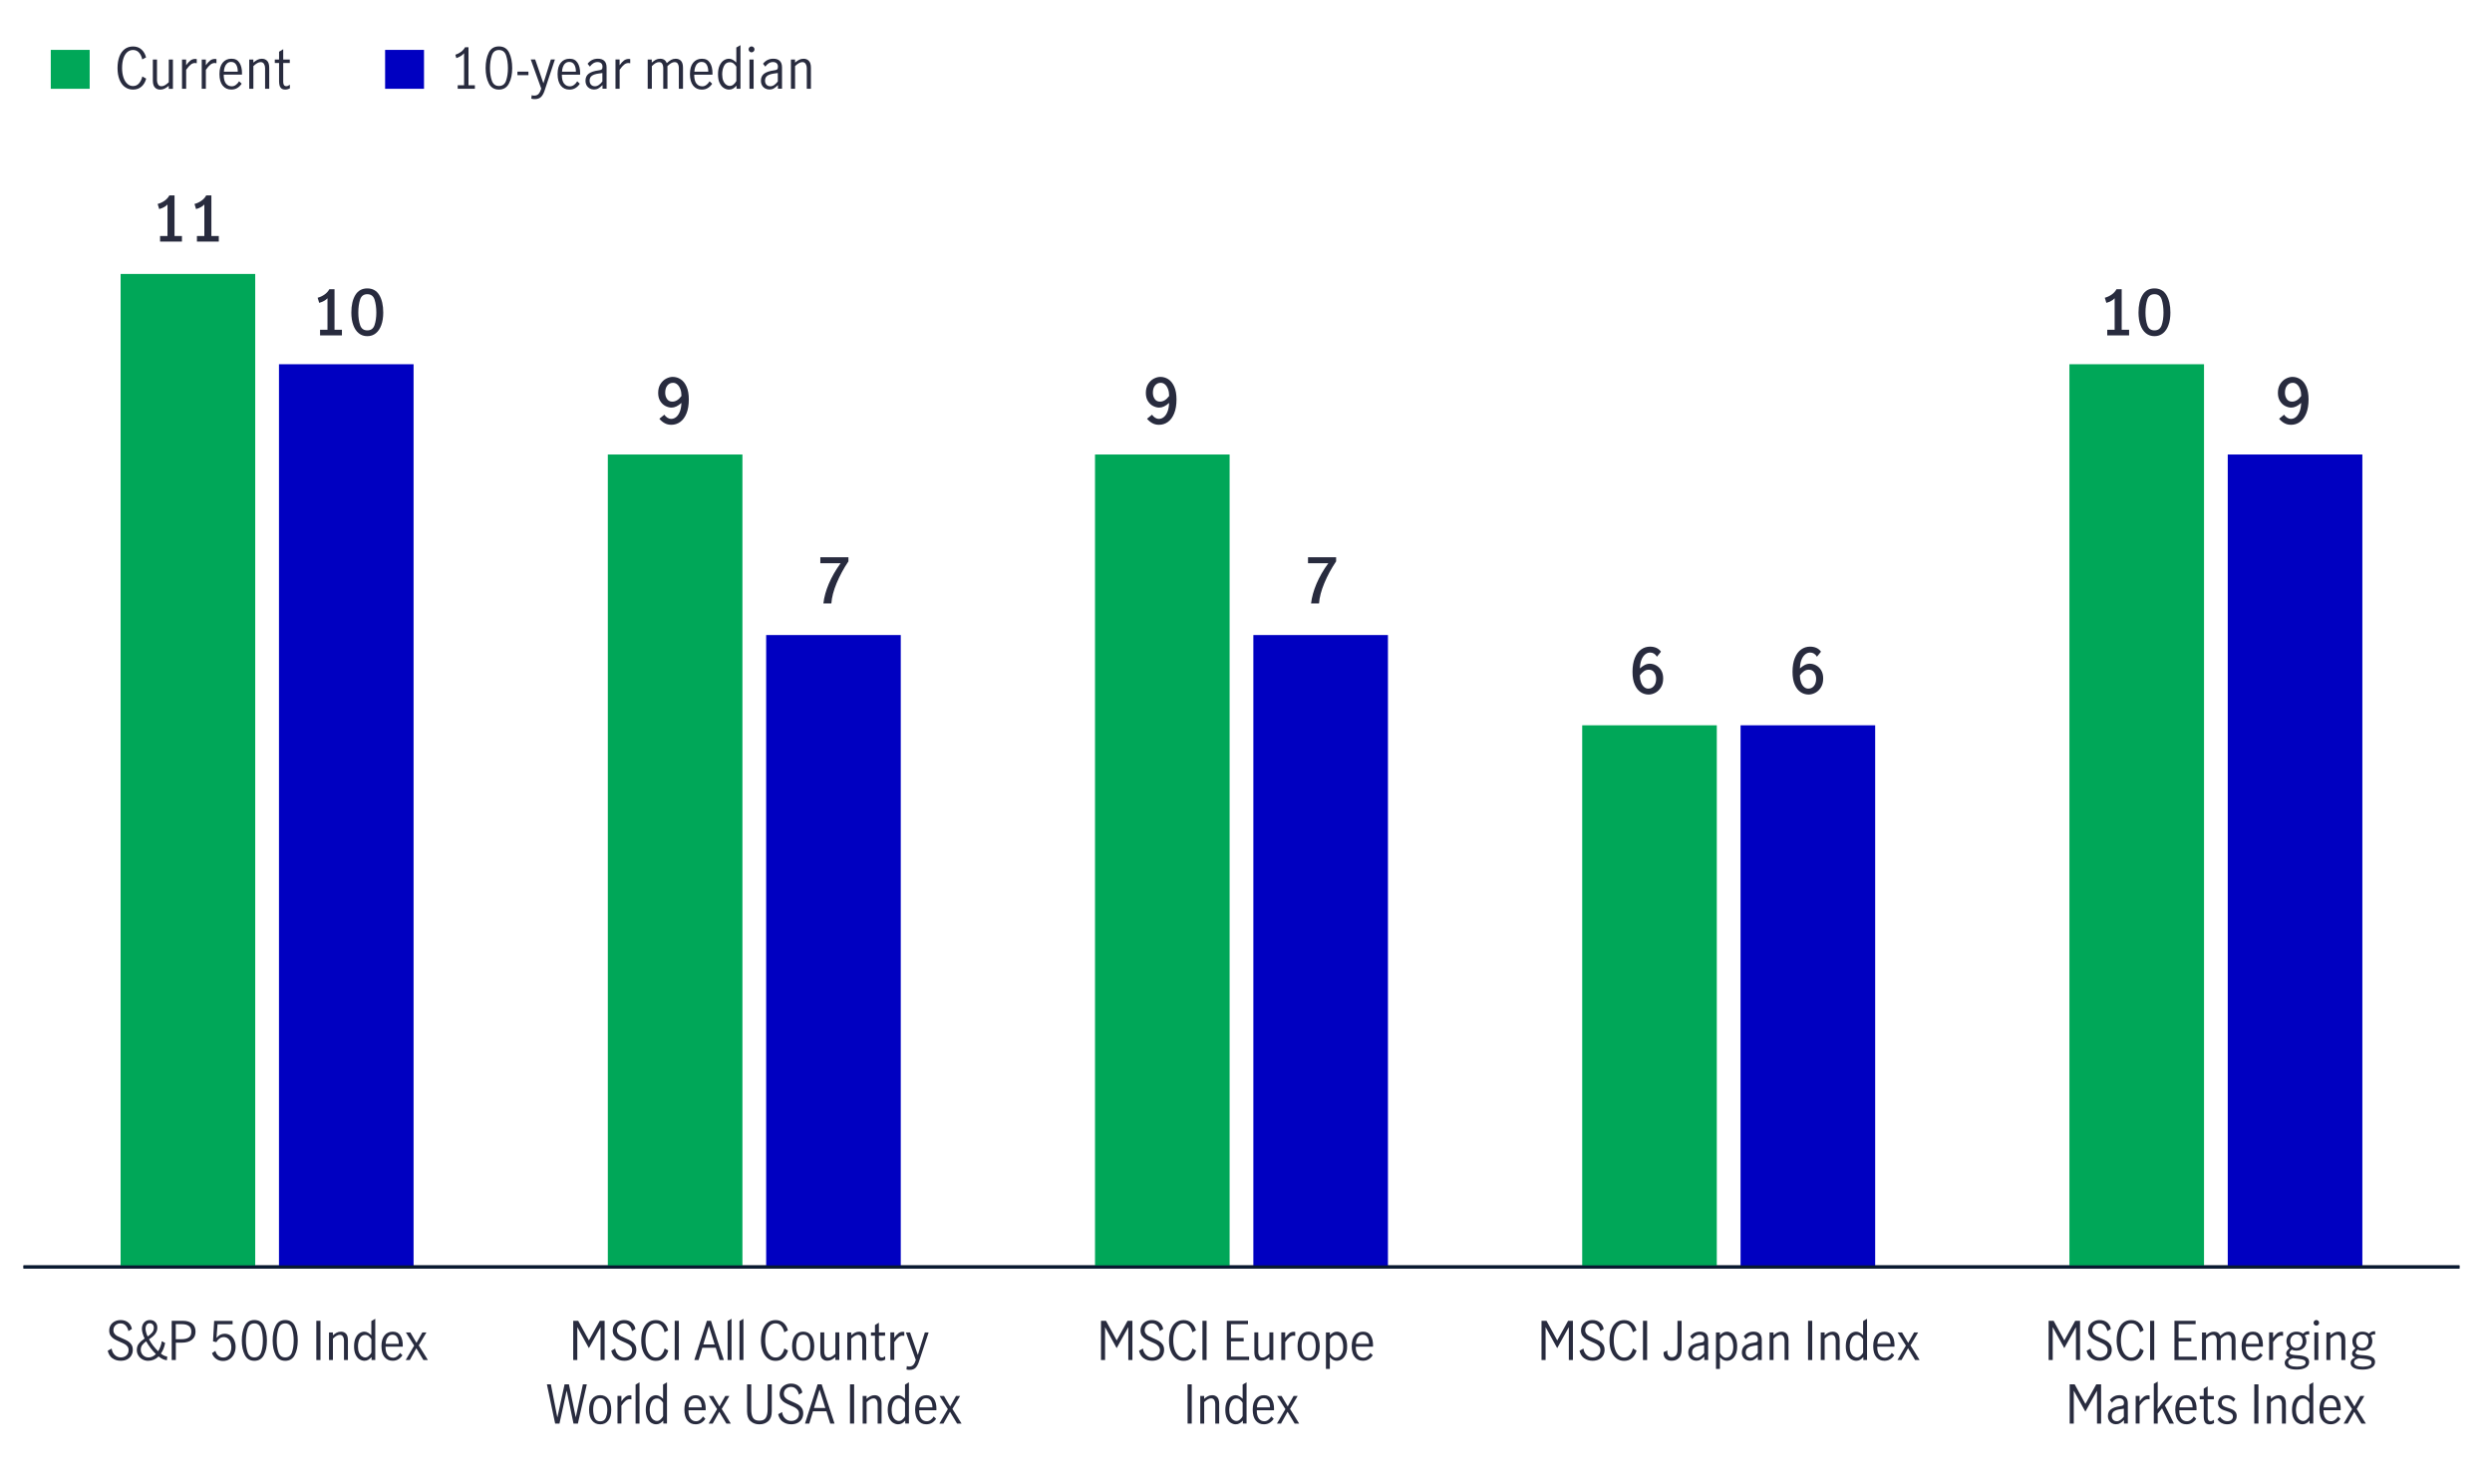 <?xml version="1.0" encoding="UTF-8"?><svg xmlns="http://www.w3.org/2000/svg" viewBox="0 0 800 476.4"><defs><style>.cls-1{stroke:#081931;}.cls-1,.cls-2{fill:none;stroke-miterlimit:10;}.cls-2{stroke:#282b3e;}.cls-3{fill:#282b3e;}.cls-3,.cls-4,.cls-5{stroke-width:0px;}.cls-4{fill:#00a758;}.cls-5{fill:#0000c1;}</style></defs><g id="Trailing_12-month_net_profit_margin_"><line class="cls-2" x1="7.54" y1="406.79" x2="789.56" y2="406.79"/><rect class="cls-5" x="89.56" y="116.95" width="43.21" height="289.84"/><rect class="cls-5" x="245.96" y="203.9" width="43.21" height="202.89"/><rect class="cls-5" x="402.36" y="203.9" width="43.21" height="202.89"/><rect class="cls-5" x="558.77" y="232.88" width="43.21" height="173.91"/><rect class="cls-5" x="715.17" y="145.93" width="43.21" height="260.86"/><rect class="cls-4" x="38.72" y="87.96" width="43.21" height="318.83"/><rect class="cls-4" x="195.13" y="145.93" width="43.21" height="260.86"/><rect class="cls-4" x="351.53" y="145.93" width="43.21" height="260.86"/><rect class="cls-4" x="507.93" y="232.88" width="43.21" height="173.91"/><rect class="cls-4" x="664.34" y="116.95" width="43.21" height="289.84"/><line class="cls-1" x1="7.54" y1="406.79" x2="789.56" y2="406.79"/><path class="cls-4" d="m28.79,28.51h-12.49v-12.49h12.49v12.49Z"/><path class="cls-3" d="m40.08,27.93c-.75-.56-1.33-1.37-1.74-2.41-.41-1.04-.61-2.27-.61-3.67s.2-2.66.6-3.71c.4-1.04.98-1.84,1.72-2.39.74-.55,1.63-.83,2.65-.83,1.08,0,1.98.31,2.7.95.72.63,1.22,1.48,1.49,2.56l-1.22.65c-.19-.89-.53-1.62-1.03-2.18-.49-.56-1.14-.85-1.94-.85-.7,0-1.31.23-1.84.68-.53.46-.94,1.12-1.23,1.99-.29.87-.44,1.91-.44,3.12,0,1.14.15,2.15.44,3.02.29.88.71,1.56,1.24,2.04.53.49,1.14.73,1.83.73.79,0,1.44-.3,1.94-.89.5-.59.85-1.32,1.05-2.19l1.24.69c-.28,1.07-.78,1.92-1.5,2.56-.73.64-1.64.96-2.73.96-1,0-1.87-.28-2.62-.85Z"/><path class="cls-3" d="m49.73,28.08c-.44-.45-.66-1.2-.66-2.24v-6.73h1.33v6.7c0,.48.12.91.35,1.3s.6.58,1.09.58c.4,0,.79-.12,1.18-.37.39-.25.78-.55,1.16-.91v-7.29h1.33v9.4h-1.33v-.97c-.44.37-.88.67-1.31.89-.43.22-.91.33-1.44.33-.7,0-1.26-.22-1.7-.68Z"/><path class="cls-3" d="m59.75,19.11v1.84c.48-.68.94-1.19,1.39-1.53s.96-.5,1.55-.5c.16,0,.31.02.47.05v1.33c-.24-.05-.44-.07-.59-.07-.46,0-.9.17-1.33.5s-.92.89-1.48,1.68v6.1h-1.33v-9.4h1.33Z"/><path class="cls-3" d="m66.08,19.11v1.84c.48-.68.94-1.19,1.39-1.53s.96-.5,1.55-.5c.16,0,.31.02.47.05v1.33c-.24-.05-.44-.07-.59-.07-.46,0-.9.17-1.33.5s-.92.89-1.48,1.68v6.1h-1.33v-9.4h1.33Z"/><path class="cls-3" d="m71.48,27.48c-.68-.85-1.03-2.09-1.03-3.71s.34-2.78,1.03-3.64c.69-.85,1.63-1.28,2.82-1.28s1.99.42,2.55,1.27.84,1.98.84,3.39c0,.19,0,.34-.02.45h-5.85c-.01,1.27.22,2.21.69,2.83.47.61,1.11.92,1.9.92.47,0,.91-.15,1.32-.46.41-.3.75-.69,1.02-1.16l.83.77c-.35.56-.8,1.02-1.37,1.37-.56.35-1.22.52-1.96.52-1.16,0-2.09-.43-2.77-1.28Zm4.34-6.7c-.35-.6-.89-.9-1.64-.9-.49,0-.91.15-1.26.46-.35.31-.61.7-.77,1.18s-.26.98-.27,1.49h4.45c.01-.89-.16-1.63-.5-2.23Z"/><path class="cls-3" d="m81.33,19.11v.99c.42-.37.85-.67,1.29-.9.44-.23.92-.34,1.45-.34.7,0,1.26.22,1.7.68.44.45.66,1.2.66,2.26v6.71h-1.33v-6.68c0-.49-.12-.93-.35-1.31-.23-.38-.59-.58-1.07-.58-.67,0-1.45.43-2.34,1.28v7.29h-1.33v-9.4h1.33Z"/><path class="cls-3" d="m90.07,28.12c-.32-.43-.48-1.12-.48-2.08v-5.81h-1.37v-1.12h1.37v-2.5l1.33-.81v3.31h2.11v1.12h-2.11v6.07c0,.91.33,1.37.99,1.37.35,0,.73-.16,1.13-.47l.04,1.13c-.48.29-.98.43-1.49.43-.7,0-1.2-.21-1.52-.64Z"/><path class="cls-5" d="m136.12,28.51h-12.49v-12.49h12.49v12.49Z"/><path class="cls-3" d="m148.98,27.39v-10.3c-.56.67-1.39,1.2-2.48,1.57l-.32-1.08c.67-.21,1.28-.53,1.84-.95.55-.41.98-.9,1.28-1.47h1.1v12.22h2.05v1.12h-5.51v-1.12h2.05Z"/><path class="cls-3" d="m156.92,26.78c-.68-1.32-1.02-2.96-1.02-4.91s.33-3.62.99-4.96c.66-1.34,1.75-2.01,3.28-2.01s2.63.67,3.28,2.01c.65,1.34.98,2.99.98,4.96s-.34,3.59-1.02,4.91c-.68,1.32-1.76,1.98-3.25,1.98s-2.57-.66-3.25-1.98Zm5.55-.91c.4-1.16.59-2.49.59-4s-.2-2.88-.58-4.05c-.39-1.18-1.16-1.76-2.31-1.76s-1.91.59-2.29,1.76c-.39,1.18-.58,2.53-.58,4.05s.2,2.85.59,4,1.16,1.74,2.29,1.74,1.91-.58,2.3-1.74Z"/><path class="cls-3" d="m166.11,23h3.53v1.13h-3.53v-1.13Z"/><path class="cls-3" d="m170.56,31.69l.13-1.13c.25.1.5.14.76.14.66,0,1.15-.19,1.48-.58.32-.38.6-.94.83-1.66l-3.37-9.36h1.42l2.63,7.62h.02l2.38-7.62h1.3l-3.31,9.99c-.31.92-.7,1.61-1.17,2.06-.47.45-1.15.67-2.03.67-.37,0-.72-.05-1.04-.14Z"/><path class="cls-3" d="m180.03,27.48c-.68-.85-1.03-2.09-1.03-3.71s.34-2.78,1.03-3.63,1.63-1.28,2.82-1.28,1.99.42,2.55,1.27.84,1.98.84,3.39c0,.19,0,.34-.02.45h-5.85c-.01,1.27.22,2.21.69,2.83.47.61,1.11.92,1.9.92.47,0,.91-.15,1.32-.46.41-.31.75-.69,1.02-1.16l.83.78c-.35.56-.8,1.02-1.37,1.37s-1.22.52-1.96.52c-1.16,0-2.09-.43-2.77-1.28Zm4.34-6.7c-.35-.6-.89-.9-1.64-.9-.49,0-.91.15-1.26.46-.35.3-.61.7-.77,1.18-.17.48-.26.98-.27,1.49h4.45c.01-.89-.16-1.63-.5-2.23Z"/><path class="cls-3" d="m189.34,28.42c-.41-.23-.75-.55-1-.98-.25-.43-.38-.93-.38-1.52,0-.98.34-1.73,1.01-2.25.67-.52,1.73-.88,3.17-1.08.52-.06.86-.16,1.03-.31s.25-.44.25-.86c0-.49-.14-.86-.43-1.12-.29-.25-.68-.38-1.17-.38s-.95.14-1.38.41c-.43.28-.78.63-1.07,1.06l-.74-.92c.84-1.08,1.94-1.62,3.31-1.62.9,0,1.59.23,2.07.7.48.47.72,1.18.72,2.12v6.82h-1.31v-1.17c-.47.47-.91.82-1.32,1.06-.41.24-.88.36-1.4.36s-.95-.11-1.36-.34Zm2.92-1.16c.41-.29.79-.66,1.12-1.11v-2.7h-.04l-1.15.16c-1.02.14-1.76.39-2.22.75-.46.35-.69.86-.69,1.52,0,.55.15.99.46,1.32.31.33.73.5,1.27.5.42,0,.84-.15,1.25-.44Z"/><path class="cls-3" d="m198.91,19.11v1.84c.48-.69.94-1.2,1.39-1.53s.96-.5,1.55-.5c.16,0,.31.02.47.05v1.33c-.24-.05-.44-.07-.59-.07-.46,0-.9.16-1.33.49s-.92.89-1.48,1.68v6.1h-1.33v-9.4h1.33Z"/><path class="cls-3" d="m209.24,19.11v.99c.43-.38.85-.69,1.27-.91s.88-.33,1.41-.33c1.07,0,1.78.47,2.12,1.4.53-.47,1-.82,1.42-1.05.42-.23.9-.35,1.44-.35.73,0,1.31.23,1.73.69.42.46.63,1.19.63,2.21v6.75h-1.33v-6.79c0-.47-.11-.88-.32-1.24-.22-.36-.56-.54-1.04-.54-.7,0-1.46.43-2.3,1.3v7.27h-1.35v-6.79c0-.47-.11-.88-.32-1.24-.22-.36-.56-.54-1.04-.54-.7,0-1.46.43-2.3,1.3v7.27h-1.33v-9.4h1.33Z"/><path class="cls-3" d="m222.52,27.48c-.68-.85-1.03-2.09-1.03-3.71s.34-2.78,1.03-3.63,1.63-1.28,2.82-1.28,1.99.42,2.55,1.27.84,1.98.84,3.39c0,.19,0,.34-.02.45h-5.85c-.01,1.27.22,2.21.69,2.83.47.61,1.11.92,1.9.92.47,0,.91-.15,1.32-.46.41-.31.75-.69,1.02-1.16l.83.78c-.35.56-.8,1.02-1.37,1.37s-1.22.52-1.96.52c-1.16,0-2.09-.43-2.77-1.28Zm4.34-6.7c-.35-.6-.89-.9-1.64-.9-.49,0-.91.15-1.26.46-.35.3-.61.7-.77,1.18-.17.48-.26.98-.27,1.49h4.45c.01-.89-.16-1.63-.5-2.23Z"/><path class="cls-3" d="m232.41,28.28c-.54-.32-.99-.84-1.36-1.57-.37-.72-.55-1.67-.55-2.83s.17-2.09.52-2.84c.35-.76.79-1.31,1.33-1.66.54-.35,1.09-.52,1.66-.52.43,0,.84.11,1.23.33.39.22.77.52,1.14.89v-4.82l1.33-.77v14.02h-1.26v-1.01c-.38.42-.76.74-1.13.95-.37.21-.8.31-1.3.31-.54,0-1.08-.16-1.62-.48Zm3.09-1.16c.38-.32.68-.7.89-1.12v-4.59c-.25-.42-.55-.77-.9-1.04-.35-.27-.74-.4-1.19-.4-.84,0-1.46.39-1.86,1.16-.4.78-.6,1.7-.6,2.76,0,.8.12,1.48.35,2.04s.54.97.92,1.25c.38.28.78.41,1.2.41s.82-.16,1.2-.48Z"/><path class="cls-3" d="m240.6,16.52c-.19-.19-.28-.41-.28-.67s.09-.49.28-.67c.19-.19.4-.28.66-.28s.47.09.67.28.29.41.29.67-.1.47-.29.67c-.19.19-.41.29-.67.29s-.47-.1-.66-.29Zm0,2.59h1.33v9.4h-1.33v-9.4Z"/><path class="cls-3" d="m245.66,28.42c-.41-.23-.75-.55-1-.98-.25-.43-.38-.93-.38-1.52,0-.98.34-1.73,1.01-2.25.67-.52,1.73-.88,3.17-1.08.52-.06.86-.16,1.03-.31s.25-.44.25-.86c0-.49-.14-.86-.43-1.12-.29-.25-.68-.38-1.17-.38s-.95.14-1.38.41c-.43.28-.78.63-1.07,1.06l-.74-.92c.84-1.08,1.94-1.62,3.31-1.62.9,0,1.59.23,2.07.7.48.47.72,1.18.72,2.12v6.82h-1.31v-1.17c-.47.47-.91.82-1.32,1.06-.41.24-.88.36-1.4.36s-.95-.11-1.36-.34Zm2.92-1.16c.41-.29.79-.66,1.12-1.11v-2.7h-.04l-1.15.16c-1.02.14-1.76.39-2.22.75-.46.35-.69.86-.69,1.52,0,.55.15.99.46,1.32.31.33.73.5,1.27.5.42,0,.84-.15,1.25-.44Z"/><path class="cls-3" d="m255.23,19.11v.99c.42-.37.85-.67,1.29-.9.44-.23.92-.34,1.45-.34.7,0,1.26.23,1.7.68.44.45.66,1.2.66,2.26v6.71h-1.33v-6.68c0-.49-.12-.93-.35-1.31-.23-.38-.59-.58-1.07-.58-.67,0-1.45.43-2.34,1.28v7.29h-1.33v-9.4h1.33Z"/></g><g id="Outline_text"><path class="cls-3" d="m53.77,75.77v-10.12c-.59.65-1.47,1.15-2.66,1.48l-.5-1.64c.79-.21,1.51-.55,2.18-1.01.67-.46,1.19-1.04,1.58-1.73h1.66v13.02h2.38v1.8h-7.02v-1.8h2.38Z"/><path class="cls-3" d="m65.6,75.77v-10.12c-.59.65-1.47,1.15-2.66,1.48l-.5-1.64c.79-.21,1.51-.55,2.18-1.01.67-.46,1.19-1.04,1.58-1.73h1.66v13.02h2.38v1.8h-7.02v-1.8h2.38Z"/><path class="cls-3" d="m105.13,105.88v-10.12c-.59.65-1.47,1.15-2.66,1.48l-.5-1.64c.79-.21,1.51-.55,2.18-1.01.67-.46,1.19-1.04,1.58-1.73h1.66v13.02h2.38v1.8h-7.02v-1.8h2.38Z"/><path class="cls-3" d="m115.18,107.01c-.77-.62-1.36-1.5-1.77-2.64-.41-1.14-.62-2.48-.62-4.01,0-2.35.43-4.23,1.29-5.64.86-1.41,2.14-2.12,3.83-2.12s2.99.71,3.84,2.12c.85,1.41,1.28,3.29,1.28,5.64,0,1.53-.21,2.87-.62,4.01-.41,1.14-1,2.02-1.77,2.64s-1.68.93-2.73.93-1.96-.31-2.73-.93Zm5.06-2.64c.38-1.14.57-2.48.57-4.01s-.19-2.97-.56-4.14c-.37-1.17-1.15-1.76-2.34-1.76s-1.95.59-2.32,1.76c-.37,1.17-.56,2.55-.56,4.14s.19,2.87.57,4.01c.38,1.14,1.15,1.71,2.31,1.71s1.95-.57,2.33-1.71Z"/><path class="cls-3" d="m678.86,105.88v-10.12c-.59.65-1.47,1.15-2.66,1.48l-.5-1.64c.79-.21,1.51-.55,2.18-1.01s1.19-1.04,1.58-1.73h1.66v13.02h2.38v1.8h-7.02v-1.8h2.38Z"/><path class="cls-3" d="m688.91,107.01c-.77-.62-1.36-1.5-1.77-2.64-.41-1.14-.62-2.48-.62-4.01,0-2.35.43-4.23,1.29-5.64.86-1.41,2.14-2.12,3.83-2.12s2.99.71,3.84,2.12c.85,1.41,1.28,3.29,1.28,5.64,0,1.53-.21,2.87-.62,4.01-.41,1.14-1,2.02-1.77,2.64s-1.68.93-2.73.93-1.96-.31-2.73-.93Zm5.06-2.64c.38-1.14.57-2.48.57-4.01s-.19-2.97-.56-4.14c-.37-1.17-1.15-1.76-2.34-1.76s-1.95.59-2.32,1.76c-.37,1.17-.56,2.55-.56,4.14s.19,2.87.57,4.01c.38,1.14,1.15,1.71,2.31,1.71s1.95-.57,2.33-1.71Z"/><path class="cls-3" d="m213.37,135.87c-.64-.35-1.21-.82-1.7-1.42l1.6-1.3c.27.39.59.71.97.96.38.25.8.38,1.25.38.59,0,1.12-.21,1.61-.62.49-.41.88-1.01,1.17-1.78.29-.77.45-1.68.48-2.72-1.09,1-2.15,1.5-3.16,1.5-.64,0-1.29-.17-1.95-.5s-1.22-.85-1.67-1.56c-.45-.71-.68-1.59-.68-2.64,0-1.15.25-2.11.74-2.88.49-.77,1.1-1.35,1.82-1.72s1.42-.56,2.1-.56c.92,0,1.77.25,2.55.75.78.5,1.41,1.29,1.9,2.38.49,1.09.73,2.46.73,4.11,0,1.77-.25,3.27-.75,4.49s-1.17,2.13-2.02,2.74c-.85.61-1.8.91-2.85.91-.79,0-1.5-.17-2.14-.52Zm5.4-8.74c0-.83-.12-1.56-.36-2.2-.24-.64-.56-1.14-.97-1.49s-.86-.53-1.37-.53c-.75,0-1.35.28-1.82.85-.47.57-.7,1.35-.7,2.35,0,.77.2,1.44.59,2,.39.56.96.84,1.69.84,1.08,0,2.06-.61,2.94-1.82Z"/><path class="cls-3" d="m733.35,135.87c-.64-.35-1.21-.82-1.7-1.42l1.6-1.3c.27.39.59.71.97.96s.8.38,1.25.38c.59,0,1.12-.21,1.61-.62.49-.41.88-1.01,1.17-1.78.29-.77.45-1.68.48-2.72-1.09,1-2.15,1.5-3.16,1.5-.64,0-1.29-.17-1.95-.5s-1.22-.85-1.67-1.56c-.45-.71-.68-1.59-.68-2.64,0-1.15.25-2.11.74-2.88s1.1-1.35,1.82-1.72c.72-.37,1.42-.56,2.1-.56.92,0,1.77.25,2.55.75.78.5,1.41,1.29,1.9,2.38.49,1.09.73,2.46.73,4.11,0,1.77-.25,3.27-.75,4.49s-1.17,2.13-2.02,2.74c-.85.61-1.8.91-2.85.91-.79,0-1.5-.17-2.14-.52Zm5.4-8.74c0-.83-.12-1.56-.36-2.2-.24-.64-.56-1.14-.97-1.49-.41-.35-.86-.53-1.37-.53-.75,0-1.35.28-1.82.85-.47.57-.7,1.35-.7,2.35,0,.77.2,1.44.59,2,.39.56.96.84,1.69.84,1.08,0,2.06-.61,2.94-1.82Z"/><path class="cls-3" d="m266.08,187.41c.94-2.22,2.2-4.41,3.79-6.57h-6.52v-1.92h9.02v1.32c-1.52,2.25-2.78,4.58-3.78,6.98s-1.57,4.57-1.7,6.52h-2.56c.23-2,.81-4.11,1.75-6.33Z"/><path class="cls-3" d="m369.93,135.87c-.64-.35-1.21-.82-1.7-1.42l1.6-1.3c.27.39.59.71.97.96.38.25.8.38,1.25.38.59,0,1.12-.21,1.61-.62.49-.41.88-1.01,1.17-1.78.29-.77.45-1.68.48-2.72-1.09,1-2.15,1.5-3.16,1.5-.64,0-1.29-.17-1.95-.5s-1.22-.85-1.67-1.56c-.45-.71-.68-1.59-.68-2.64,0-1.15.25-2.11.74-2.88.49-.77,1.1-1.35,1.82-1.72s1.42-.56,2.1-.56c.92,0,1.77.25,2.55.75.78.5,1.41,1.29,1.9,2.38.49,1.09.73,2.46.73,4.11,0,1.77-.25,3.27-.75,4.49s-1.17,2.13-2.02,2.74c-.85.61-1.8.91-2.85.91-.79,0-1.5-.17-2.14-.52Zm5.4-8.74c0-.83-.12-1.56-.36-2.2-.24-.64-.56-1.14-.97-1.49s-.86-.53-1.37-.53c-.75,0-1.35.28-1.82.85-.47.57-.7,1.35-.7,2.35,0,.77.2,1.44.59,2,.39.56.96.84,1.69.84,1.08,0,2.06-.61,2.94-1.82Z"/><path class="cls-3" d="m422.64,187.41c.94-2.22,2.2-4.41,3.79-6.57h-6.52v-1.92h9.02v1.32c-1.52,2.25-2.78,4.58-3.78,6.98s-1.57,4.57-1.7,6.52h-2.56c.23-2,.81-4.11,1.75-6.33Z"/><path class="cls-3" d="m526.71,222.24c-.78-.51-1.41-1.3-1.9-2.39-.49-1.09-.73-2.46-.73-4.13,0-1.76.25-3.25.75-4.47s1.18-2.13,2.03-2.73c.85-.6,1.8-.9,2.84-.9.76,0,1.44.13,2.04.4.6.27,1.09.67,1.48,1.22l-1.3,1.62c-.53-.89-1.26-1.34-2.18-1.34-.59,0-1.13.2-1.62.61-.49.41-.89.99-1.18,1.76-.29.77-.45,1.67-.48,2.71.53-.48,1.06-.85,1.57-1.11.51-.26,1.04-.39,1.59-.39.68,0,1.35.17,2.01.52.66.35,1.21.87,1.64,1.58s.65,1.58.65,2.62c0,1.15-.24,2.11-.73,2.89-.49.78-1.09,1.36-1.81,1.73s-1.43.56-2.12.56c-.92,0-1.77-.25-2.55-.76Zm4.24-1.99c.47-.57.71-1.35.71-2.35,0-.76-.2-1.43-.61-2.01-.41-.58-.97-.87-1.69-.87-.6,0-1.14.16-1.61.49-.47.33-.91.77-1.31,1.33.01.83.14,1.56.37,2.21.23.65.55,1.15.96,1.51.41.36.86.54,1.37.54.73,0,1.34-.28,1.81-.85Z"/><path class="cls-3" d="m578.08,222.24c-.78-.51-1.41-1.3-1.9-2.39-.49-1.09-.73-2.46-.73-4.13,0-1.76.25-3.25.75-4.47s1.18-2.13,2.03-2.73,1.8-.9,2.84-.9c.76,0,1.44.13,2.04.4.6.27,1.09.67,1.48,1.22l-1.3,1.62c-.53-.89-1.26-1.34-2.18-1.34-.59,0-1.13.2-1.62.61-.49.41-.89.99-1.18,1.76-.29.77-.45,1.67-.48,2.71.53-.48,1.06-.85,1.57-1.11.51-.26,1.04-.39,1.59-.39.68,0,1.35.17,2.01.52.66.35,1.21.87,1.64,1.58.43.71.65,1.58.65,2.62,0,1.15-.24,2.11-.73,2.89-.49.78-1.09,1.36-1.81,1.73-.72.37-1.43.56-2.12.56-.92,0-1.77-.25-2.55-.76Zm4.24-1.99c.47-.57.71-1.35.71-2.35,0-.76-.2-1.43-.61-2.01-.41-.58-.97-.87-1.69-.87-.6,0-1.14.16-1.61.49-.47.33-.91.77-1.31,1.33.01.83.14,1.56.37,2.21.23.65.55,1.15.96,1.51.41.36.86.54,1.37.54.73,0,1.34-.28,1.81-.85Z"/><path class="cls-3" d="m657.67,424.08h1.6l3.43,6.27h.03l3.47-6.27h1.55v12.6h-1.31v-10.52h-.03l-3.71,6.7-3.69-6.7h-.03v10.52h-1.31v-12.6Z"/><path class="cls-3" d="m671.34,436.09c-.74-.56-1.22-1.35-1.46-2.4l1.26-.7c.11.84.44,1.52.99,2.05s1.2.79,1.96.79c.71,0,1.31-.21,1.78-.63.47-.42.71-1,.71-1.73,0-.45-.12-.84-.37-1.16-.25-.32-.56-.58-.93-.78s-.86-.44-1.49-.7c-.74-.32-1.33-.61-1.79-.87s-.84-.62-1.16-1.06-.48-1.01-.48-1.69.16-1.26.48-1.77c.32-.51.76-.9,1.33-1.18.56-.28,1.18-.42,1.86-.42.94,0,1.74.25,2.4.76.66.51,1.06,1.21,1.21,2.11l-1.12.68c-.14-.74-.42-1.33-.86-1.79s-.99-.69-1.66-.69-1.2.2-1.64.61c-.44.41-.65.93-.65,1.56,0,.45.12.84.37,1.16.24.32.55.58.92.77s.86.43,1.49.69c.75.32,1.35.61,1.8.87.45.26.84.62,1.16,1.09.32.46.48,1.04.48,1.73s-.16,1.29-.47,1.82c-.31.53-.76.95-1.34,1.25-.58.3-1.27.45-2.05.45-1.07,0-1.97-.28-2.7-.83Z"/><path class="cls-3" d="m681.72,436.14c-.71-.53-1.26-1.29-1.64-2.28-.39-.99-.58-2.14-.58-3.47s.19-2.52.57-3.5.92-1.74,1.62-2.26c.7-.52,1.54-.78,2.5-.78,1.02,0,1.87.3,2.55.89.68.59,1.15,1.4,1.41,2.42l-1.16.61c-.18-.84-.5-1.52-.97-2.06-.46-.53-1.08-.8-1.84-.8-.66,0-1.24.21-1.73.65s-.89,1.06-1.16,1.88c-.28.82-.42,1.8-.42,2.95,0,1.08.14,2.03.42,2.86.28.83.67,1.47,1.17,1.93.5.46,1.08.69,1.73.69.75,0,1.36-.28,1.83-.84.47-.56.8-1.25.99-2.07l1.17.65c-.26,1.01-.73,1.82-1.42,2.42s-1.54.91-2.58.91c-.94,0-1.77-.27-2.47-.8Z"/><path class="cls-3" d="m690.24,424.08h1.33v12.6h-1.33v-12.6Z"/><path class="cls-3" d="m698.06,424.08h6.8v1.09h-5.47v4.42h4.08v1.09h-4.08v4.91h5.83v1.09h-7.16v-12.6Z"/><path class="cls-3" d="m708.21,427.81v.93c.41-.36.81-.65,1.2-.86.39-.21.83-.31,1.33-.31,1.01,0,1.68.44,2.01,1.33.5-.44.95-.77,1.34-.99.4-.22.85-.33,1.36-.33.69,0,1.24.22,1.63.65s.59,1.13.59,2.09v6.38h-1.26v-6.41c0-.44-.1-.83-.31-1.17s-.53-.51-.99-.51c-.66,0-1.38.41-2.18,1.22v6.87h-1.28v-6.41c0-.44-.1-.83-.31-1.17s-.53-.51-.99-.51c-.66,0-1.38.41-2.18,1.22v6.87h-1.26v-8.87h1.26Z"/><path class="cls-3" d="m720.59,435.71c-.65-.8-.97-1.97-.97-3.5s.33-2.63.98-3.43c.65-.8,1.54-1.21,2.66-1.21s1.88.4,2.41,1.2c.53.8.79,1.87.79,3.2,0,.18,0,.32-.02.42h-5.52c-.01,1.2.21,2.09.65,2.67.45.58,1.05.87,1.79.87.44,0,.86-.14,1.25-.43s.71-.65.96-1.1l.78.73c-.33.53-.76.96-1.29,1.29-.53.33-1.15.49-1.85.49-1.1,0-1.97-.4-2.62-1.21Zm4.1-6.32c-.33-.57-.84-.85-1.55-.85-.46,0-.86.14-1.19.43-.33.29-.57.66-.73,1.11s-.24.92-.25,1.41h4.2c.01-.84-.15-1.54-.48-2.11Z"/><path class="cls-3" d="m729.72,427.81v1.73c.45-.65.89-1.13,1.31-1.45.42-.32.91-.48,1.46-.48.15,0,.29.02.44.05v1.26c-.23-.04-.41-.07-.56-.07-.43,0-.85.16-1.26.47-.41.31-.87.84-1.39,1.59v5.76h-1.26v-8.87h1.26Z"/><path class="cls-3" d="m740.9,428.44c-.31,0-.65.12-1.04.36.36.51.54,1.12.54,1.82,0,.6-.14,1.13-.42,1.6s-.67.82-1.16,1.07c-.49.25-1.03.37-1.61.37s-1.07-.1-1.51-.31c-.45.36-.68.7-.68,1.02,0,.36.58.6,1.73.71l1.5.12c.99.09,1.74.3,2.26.62.52.32.78.81.78,1.47,0,.79-.36,1.4-1.09,1.82-.72.42-1.7.63-2.92.63s-2.18-.19-2.84-.58c-.66-.39-.99-.91-.99-1.58,0-.77.5-1.35,1.5-1.73-.34-.12-.6-.29-.77-.51-.18-.22-.26-.46-.26-.75s.08-.56.23-.8c.15-.24.44-.54.86-.9-.33-.26-.58-.59-.75-.98s-.25-.82-.25-1.28c0-.6.14-1.13.42-1.6.28-.46.67-.82,1.16-1.08s1.05-.38,1.66-.38c.8,0,1.5.22,2.07.65.29-.26.57-.46.82-.59.25-.13.52-.2.82-.2l.36.02v1.05c-.14-.04-.27-.07-.41-.07Zm-4.81,7.65c-.56.17-.95.36-1.18.56s-.35.48-.35.82c0,.45.26.79.77,1.01.52.22,1.2.33,2.07.33.77,0,1.42-.11,1.96-.32.53-.21.8-.56.8-1.04,0-.36-.18-.63-.53-.79-.35-.16-.94-.29-1.77-.38l-1.77-.19Zm2.57-3.91c.35-.4.53-.92.53-1.56s-.16-1.17-.49-1.57-.81-.6-1.45-.6-1.13.21-1.49.64c-.36.42-.54.95-.54,1.57s.18,1.12.54,1.52c.36.4.84.6,1.44.6s1.11-.2,1.46-.59Z"/><path class="cls-3" d="m742.98,425.36c-.18-.18-.26-.39-.26-.63s.09-.46.26-.64c.18-.17.38-.26.62-.26s.45.09.63.26c.18.18.27.39.27.64s-.09.45-.27.63c-.18.18-.39.27-.63.27s-.44-.09-.62-.27Zm0,2.45h1.26v8.87h-1.26v-8.87Z"/><path class="cls-3" d="m748.09,427.81v.93c.4-.35.8-.63,1.22-.85.41-.21.87-.32,1.37-.32.66,0,1.19.21,1.61.64.41.42.62,1.14.62,2.13v6.34h-1.26v-6.31c0-.46-.11-.88-.33-1.24s-.56-.54-1.01-.54c-.63,0-1.37.4-2.21,1.21v6.88h-1.26v-8.87h1.26Z"/><path class="cls-3" d="m762.07,428.44c-.31,0-.65.12-1.04.36.36.51.54,1.12.54,1.82,0,.6-.14,1.13-.42,1.6s-.67.82-1.16,1.07c-.49.25-1.03.37-1.61.37s-1.07-.1-1.51-.31c-.45.36-.68.7-.68,1.02,0,.36.58.6,1.73.71l1.5.12c.99.09,1.74.3,2.26.62.52.32.78.81.78,1.47,0,.79-.36,1.4-1.09,1.82-.72.42-1.7.63-2.92.63s-2.18-.19-2.84-.58c-.66-.39-.99-.91-.99-1.58,0-.77.5-1.35,1.5-1.73-.34-.12-.6-.29-.77-.51-.18-.22-.26-.46-.26-.75s.08-.56.23-.8c.15-.24.44-.54.86-.9-.33-.26-.58-.59-.75-.98s-.25-.82-.25-1.28c0-.6.14-1.13.42-1.6.28-.46.67-.82,1.16-1.08s1.05-.38,1.66-.38c.8,0,1.5.22,2.07.65.29-.26.57-.46.82-.59.25-.13.52-.2.82-.2l.36.02v1.05c-.14-.04-.27-.07-.41-.07Zm-4.81,7.65c-.56.17-.95.36-1.18.56s-.35.48-.35.82c0,.45.26.79.77,1.01.52.22,1.2.33,2.07.33.77,0,1.42-.11,1.96-.32.53-.21.8-.56.8-1.04,0-.36-.18-.63-.53-.79-.35-.16-.94-.29-1.77-.38l-1.77-.19Zm2.57-3.91c.35-.4.53-.92.53-1.56s-.16-1.17-.49-1.57-.81-.6-1.45-.6-1.13.21-1.49.64c-.36.42-.54.95-.54,1.57s.18,1.12.54,1.52c.36.4.84.6,1.44.6s1.11-.2,1.46-.59Z"/><path class="cls-3" d="m664.43,444.48h1.6l3.43,6.27h.03l3.47-6.27h1.55v12.6h-1.31v-10.52h-.03l-3.71,6.7-3.69-6.7h-.03v10.52h-1.31v-12.6Z"/><path class="cls-3" d="m678,457c-.39-.21-.71-.52-.94-.93-.24-.4-.36-.88-.36-1.44,0-.93.32-1.64.95-2.12s1.63-.83,2.99-1.02c.49-.06.81-.16.97-.3.16-.14.24-.41.24-.81,0-.46-.14-.82-.41-1.05-.27-.24-.64-.36-1.11-.36s-.9.13-1.3.39c-.4.26-.74.59-1.01,1l-.7-.87c.79-1.02,1.84-1.53,3.13-1.53.85,0,1.5.22,1.96.66.45.44.68,1.11.68,2.01v6.44h-1.24v-1.11c-.44.44-.86.78-1.25,1-.39.23-.83.34-1.32.34s-.89-.11-1.28-.32Zm2.75-1.1c.39-.28.75-.63,1.06-1.04v-2.55h-.03l-1.09.15c-.96.14-1.66.37-2.1.71-.44.33-.65.81-.65,1.44,0,.52.14.94.43,1.25s.69.47,1.2.47c.4,0,.79-.14,1.18-.42Z"/><path class="cls-3" d="m686.87,448.21v1.73c.45-.65.89-1.13,1.31-1.45.42-.32.91-.48,1.46-.48.15,0,.29.02.44.05v1.26c-.23-.04-.41-.07-.56-.07-.43,0-.85.16-1.26.47-.41.31-.87.84-1.39,1.59v5.76h-1.26v-8.87h1.26Z"/><path class="cls-3" d="m696.44,457.08l-2.36-4.9-1.39,1.67v3.23h-1.26v-12.77l1.26-.71v6.56c0,.43-.01,1-.03,1.7l-.02.54h.02c.53-.73.9-1.21,1.09-1.45l2.29-2.75h1.5l-2.55,3.03,2.91,5.85h-1.45Z"/><path class="cls-3" d="m699.29,456.11c-.65-.8-.97-1.97-.97-3.5s.33-2.63.98-3.43c.65-.8,1.54-1.21,2.66-1.21s1.88.4,2.41,1.2c.53.8.79,1.87.79,3.2,0,.18,0,.32-.02.42h-5.52c-.01,1.2.21,2.09.65,2.67.45.58,1.05.87,1.79.87.44,0,.86-.14,1.25-.43s.71-.65.96-1.1l.78.73c-.33.53-.76.96-1.29,1.29-.53.33-1.15.49-1.85.49-1.1,0-1.97-.4-2.62-1.21Zm4.1-6.32c-.33-.57-.84-.85-1.55-.85-.46,0-.86.14-1.19.43-.33.29-.57.66-.73,1.11s-.24.92-.25,1.41h4.2c.01-.84-.15-1.54-.48-2.11Z"/><path class="cls-3" d="m707.91,456.72c-.3-.4-.45-1.06-.45-1.96v-5.49h-1.29v-1.05h1.29v-2.36l1.26-.76v3.13h1.99v1.05h-1.99v5.73c0,.86.31,1.29.94,1.29.33,0,.69-.15,1.07-.44l.03,1.07c-.45.27-.92.41-1.41.41-.66,0-1.14-.2-1.44-.6Z"/><path class="cls-3" d="m713.22,456.92c-.53-.27-.99-.67-1.36-1.2l.82-.82c.27.42.61.76,1.02,1.02s.86.39,1.34.39.94-.13,1.28-.4c.34-.27.52-.64.52-1.11,0-.33-.09-.6-.28-.82-.19-.22-.42-.39-.7-.51-.28-.12-.66-.26-1.13-.41-.58-.18-1.05-.36-1.4-.53-.36-.17-.66-.42-.91-.75-.25-.33-.37-.76-.37-1.29,0-.78.27-1.4.82-1.85s1.23-.68,2.06-.68c.54,0,1.05.11,1.52.32.47.22.86.52,1.18.92l-.66.87c-.61-.75-1.3-1.12-2.07-1.12-.48,0-.87.12-1.19.37s-.48.59-.48,1.04c0,.33.09.6.28.81.19.21.42.38.7.5.28.12.65.26,1.13.41.59.19,1.06.37,1.42.54.36.17.66.42.91.75.25.33.37.76.37,1.29,0,.8-.29,1.45-.86,1.93s-1.3.72-2.18.72c-.65,0-1.24-.13-1.77-.4Z"/><path class="cls-3" d="m723.69,444.48h1.33v12.6h-1.33v-12.6Z"/><path class="cls-3" d="m729.01,448.21v.93c.4-.35.8-.63,1.22-.85.41-.21.87-.32,1.37-.32.66,0,1.19.21,1.61.64.41.42.62,1.14.62,2.13v6.34h-1.26v-6.31c0-.46-.11-.88-.33-1.24s-.56-.54-1.01-.54c-.63,0-1.37.4-2.21,1.21v6.88h-1.26v-8.87h1.26Z"/><path class="cls-3" d="m737.6,456.87c-.51-.3-.94-.79-1.28-1.48-.35-.69-.52-1.58-.52-2.68s.16-1.97.49-2.69c.33-.71.75-1.24,1.26-1.56.51-.33,1.03-.49,1.56-.49.41,0,.8.11,1.17.31.37.21.73.49,1.08.84v-4.56l1.26-.73v13.24h-1.19v-.95c-.36.4-.72.69-1.07.89s-.76.3-1.22.3c-.51,0-1.02-.15-1.53-.45Zm2.92-1.1c.36-.31.64-.66.84-1.05v-4.33c-.24-.4-.52-.72-.85-.98-.33-.25-.7-.38-1.12-.38-.79,0-1.38.37-1.76,1.1-.38.73-.57,1.6-.57,2.61,0,.76.11,1.4.33,1.93.22.53.51.92.87,1.18s.73.39,1.13.39.77-.15,1.13-.46Z"/><path class="cls-3" d="m745.57,456.11c-.65-.8-.97-1.97-.97-3.5s.33-2.63.98-3.43c.65-.8,1.54-1.21,2.66-1.21s1.88.4,2.41,1.2c.53.8.79,1.87.79,3.2,0,.18,0,.32-.02.42h-5.52c-.01,1.2.21,2.09.65,2.67.45.58,1.05.87,1.79.87.44,0,.86-.14,1.25-.43s.71-.65.96-1.1l.78.73c-.33.53-.76.96-1.29,1.29-.53.33-1.15.49-1.85.49-1.1,0-1.97-.4-2.62-1.21Zm4.1-6.32c-.33-.57-.84-.85-1.55-.85-.46,0-.86.14-1.19.43-.33.29-.57.66-.73,1.11s-.24.92-.25,1.41h4.2c.01-.84-.15-1.54-.48-2.11Z"/><path class="cls-3" d="m756.57,452.37l2.94,4.71h-1.45l-2.26-3.76h-.03l-2.09,3.76h-1.31l2.72-4.64-2.67-4.23h1.43l1.97,3.33h.03l1.87-3.33h1.31l-2.46,4.17Z"/><path class="cls-3" d="m494.87,424.08h1.6l3.43,6.27h.03l3.47-6.27h1.55v12.6h-1.31v-10.52h-.03l-3.71,6.7-3.69-6.7h-.03v10.52h-1.31v-12.6Z"/><path class="cls-3" d="m508.53,436.09c-.74-.56-1.22-1.35-1.46-2.4l1.26-.7c.11.84.44,1.52.99,2.05s1.2.79,1.96.79c.71,0,1.31-.21,1.78-.63.47-.42.71-1,.71-1.73,0-.45-.12-.84-.37-1.16-.25-.32-.56-.58-.93-.78s-.86-.44-1.49-.7c-.74-.32-1.33-.61-1.79-.87s-.84-.62-1.16-1.06-.48-1.01-.48-1.69.16-1.26.48-1.77c.32-.51.76-.9,1.33-1.18.56-.28,1.18-.42,1.86-.42.94,0,1.74.25,2.4.76.66.51,1.06,1.21,1.21,2.11l-1.12.68c-.14-.74-.42-1.33-.86-1.79s-.99-.69-1.66-.69-1.2.2-1.64.61c-.44.41-.65.93-.65,1.56,0,.45.12.84.37,1.16.24.32.55.58.92.77s.86.43,1.49.69c.75.32,1.35.61,1.8.87.45.26.84.62,1.16,1.09.32.46.48,1.04.48,1.73s-.16,1.29-.47,1.82c-.31.53-.76.95-1.34,1.25-.58.3-1.27.45-2.05.45-1.07,0-1.97-.28-2.7-.83Z"/><path class="cls-3" d="m518.91,436.14c-.71-.53-1.26-1.29-1.64-2.28-.39-.99-.58-2.14-.58-3.47s.19-2.52.57-3.5.92-1.74,1.62-2.26c.7-.52,1.54-.78,2.5-.78,1.02,0,1.87.3,2.55.89.68.59,1.15,1.4,1.41,2.42l-1.16.61c-.18-.84-.5-1.52-.97-2.06-.46-.53-1.08-.8-1.84-.8-.66,0-1.24.21-1.73.65s-.89,1.06-1.16,1.88c-.28.82-.42,1.8-.42,2.95,0,1.08.14,2.03.42,2.86.28.83.67,1.47,1.17,1.93.5.46,1.08.69,1.73.69.75,0,1.36-.28,1.83-.84.47-.56.8-1.25.99-2.07l1.17.65c-.26,1.01-.73,1.82-1.42,2.42s-1.54.91-2.58.91c-.94,0-1.77-.27-2.47-.8Z"/><path class="cls-3" d="m527.44,424.08h1.33v12.6h-1.33v-12.6Z"/><path class="cls-3" d="m534.66,436.19c-.47-.49-.67-1.17-.6-2.04l1.22-.53c-.01.09-.02.22-.02.39,0,.52.12.94.37,1.27.25.32.6.48,1.05.48.57,0,1.01-.2,1.34-.59.33-.39.49-1,.49-1.83v-9.26h1.33v9.15c0,1.28-.29,2.22-.88,2.8s-1.36.88-2.31.88c-.86,0-1.53-.24-2-.73Z"/><path class="cls-3" d="m543.27,436.6c-.39-.21-.71-.52-.94-.93-.24-.4-.36-.88-.36-1.44,0-.93.32-1.64.95-2.12s1.63-.83,2.99-1.02c.49-.06.81-.16.97-.3.16-.14.24-.41.24-.81,0-.46-.14-.82-.41-1.05-.27-.24-.64-.36-1.11-.36s-.9.13-1.3.39c-.4.26-.74.59-1.01,1l-.7-.87c.79-1.02,1.84-1.53,3.13-1.53.85,0,1.5.22,1.96.66.45.44.68,1.11.68,2.01v6.44h-1.24v-1.11c-.44.44-.86.78-1.25,1-.39.23-.83.34-1.32.34s-.89-.11-1.28-.32Zm2.75-1.1c.39-.28.75-.63,1.06-1.04v-2.55h-.03l-1.09.15c-.96.14-1.66.37-2.1.71-.44.33-.65.81-.65,1.44,0,.52.14.94.43,1.25.29.31.69.47,1.2.47.4,0,.79-.14,1.18-.42Z"/><path class="cls-3" d="m552.14,427.81v.92c.35-.36.7-.65,1.05-.85.35-.2.75-.31,1.19-.31.53,0,1.05.17,1.56.49.5.33.92.85,1.25,1.56.33.71.49,1.61.49,2.69s-.17,1.99-.52,2.68-.77,1.18-1.27,1.48c-.5.3-1.02.45-1.54.45-.83,0-1.56-.39-2.21-1.17v3.79h-1.26v-11.73h1.26Zm3.06,7.77c.35-.23.64-.6.88-1.13.23-.53.35-1.22.35-2.07,0-1-.2-1.86-.59-2.6-.39-.74-.97-1.1-1.74-1.1-.4,0-.76.12-1.1.37-.34.25-.62.57-.85.95v4.39c.2.41.48.76.84,1.07.36.31.73.46,1.11.46s.75-.11,1.11-.34Z"/><path class="cls-3" d="m560.48,436.6c-.39-.21-.71-.52-.94-.93-.24-.4-.36-.88-.36-1.44,0-.93.32-1.64.95-2.12s1.63-.83,2.99-1.02c.49-.06.81-.16.97-.3.16-.14.24-.41.24-.81,0-.46-.14-.82-.41-1.05-.27-.24-.64-.36-1.11-.36s-.9.13-1.3.39c-.4.26-.74.59-1.01,1l-.7-.87c.79-1.02,1.84-1.53,3.13-1.53.85,0,1.5.22,1.96.66.45.44.68,1.11.68,2.01v6.44h-1.24v-1.11c-.44.44-.86.78-1.25,1-.39.23-.83.34-1.32.34s-.89-.11-1.28-.32Zm2.75-1.1c.39-.28.75-.63,1.06-1.04v-2.55h-.03l-1.09.15c-.96.14-1.66.37-2.1.71-.44.33-.65.81-.65,1.44,0,.52.14.94.43,1.25s.69.47,1.2.47c.4,0,.79-.14,1.18-.42Z"/><path class="cls-3" d="m569.34,427.81v.93c.4-.35.8-.63,1.22-.85.41-.21.87-.32,1.37-.32.66,0,1.19.21,1.61.64.41.42.62,1.14.62,2.13v6.34h-1.26v-6.31c0-.46-.11-.88-.33-1.24s-.56-.54-1.01-.54c-.63,0-1.37.4-2.21,1.21v6.88h-1.26v-8.87h1.26Z"/><path class="cls-3" d="m580.44,424.08h1.33v12.6h-1.33v-12.6Z"/><path class="cls-3" d="m585.76,427.81v.93c.4-.35.8-.63,1.22-.85.41-.21.87-.32,1.37-.32.66,0,1.19.21,1.61.64.41.42.62,1.14.62,2.13v6.34h-1.26v-6.31c0-.46-.11-.88-.33-1.24s-.56-.54-1.01-.54c-.63,0-1.37.4-2.21,1.21v6.88h-1.26v-8.87h1.26Z"/><path class="cls-3" d="m594.35,436.47c-.51-.3-.94-.79-1.28-1.48-.35-.69-.52-1.58-.52-2.68s.16-1.97.49-2.69c.33-.71.75-1.24,1.26-1.56.51-.33,1.03-.49,1.56-.49.41,0,.8.11,1.17.31.37.21.73.49,1.08.84v-4.56l1.26-.73v13.24h-1.19v-.95c-.36.4-.72.69-1.07.89s-.76.3-1.22.3c-.51,0-1.02-.15-1.53-.45Zm2.92-1.1c.36-.31.64-.66.84-1.05v-4.33c-.24-.4-.52-.72-.85-.98-.33-.25-.7-.38-1.12-.38-.79,0-1.38.37-1.76,1.1-.38.73-.57,1.6-.57,2.61,0,.76.11,1.4.33,1.93.22.53.51.92.87,1.18s.73.39,1.13.39.77-.15,1.13-.46Z"/><path class="cls-3" d="m602.32,435.71c-.65-.8-.97-1.97-.97-3.5s.33-2.63.98-3.43c.65-.8,1.54-1.21,2.66-1.21s1.88.4,2.41,1.2c.53.8.79,1.87.79,3.2,0,.18,0,.32-.02.42h-5.52c-.01,1.2.21,2.09.65,2.67.45.58,1.05.87,1.79.87.44,0,.86-.14,1.25-.43s.71-.65.96-1.1l.78.73c-.33.53-.76.96-1.29,1.29-.53.33-1.15.49-1.85.49-1.1,0-1.97-.4-2.62-1.21Zm4.1-6.32c-.33-.57-.84-.85-1.55-.85-.46,0-.86.14-1.19.43-.33.29-.57.66-.73,1.11s-.24.92-.25,1.41h4.2c.01-.84-.15-1.54-.48-2.11Z"/><path class="cls-3" d="m613.32,431.97l2.94,4.71h-1.45l-2.26-3.76h-.03l-2.09,3.76h-1.31l2.72-4.64-2.67-4.23h1.43l1.97,3.33h.03l1.87-3.33h1.31l-2.46,4.17Z"/><path class="cls-3" d="m353.45,424.08h1.6l3.43,6.27h.03l3.47-6.27h1.55v12.6h-1.31v-10.52h-.03l-3.71,6.7-3.69-6.7h-.03v10.52h-1.31v-12.6Z"/><path class="cls-3" d="m367.12,436.09c-.74-.56-1.22-1.35-1.46-2.4l1.26-.7c.11.84.44,1.52.99,2.05.54.53,1.2.79,1.96.79.71,0,1.31-.21,1.78-.63.47-.42.71-1,.71-1.73,0-.45-.12-.84-.37-1.16-.25-.32-.56-.58-.93-.78-.37-.2-.86-.44-1.49-.7-.74-.32-1.33-.61-1.79-.87-.45-.26-.84-.62-1.16-1.06s-.48-1.01-.48-1.69.16-1.26.48-1.77c.32-.51.77-.9,1.33-1.18.56-.28,1.18-.42,1.86-.42.94,0,1.74.25,2.4.76.66.51,1.06,1.21,1.21,2.11l-1.12.68c-.14-.74-.42-1.33-.86-1.79-.44-.46-.99-.69-1.66-.69s-1.2.2-1.64.61c-.44.41-.65.93-.65,1.56,0,.45.12.84.37,1.16.24.32.55.58.92.77.37.2.86.43,1.49.69.75.32,1.35.61,1.8.87.45.26.84.62,1.16,1.09s.48,1.04.48,1.73-.16,1.29-.47,1.82c-.31.53-.76.95-1.34,1.25-.58.3-1.27.45-2.05.45-1.07,0-1.97-.28-2.7-.83Z"/><path class="cls-3" d="m377.5,436.14c-.71-.53-1.25-1.29-1.64-2.28-.39-.99-.58-2.14-.58-3.47s.19-2.52.57-3.5.92-1.74,1.62-2.26,1.54-.78,2.5-.78c1.02,0,1.87.3,2.55.89.68.59,1.15,1.4,1.41,2.42l-1.16.61c-.18-.84-.5-1.52-.97-2.06-.46-.53-1.08-.8-1.84-.8-.66,0-1.24.21-1.73.65-.5.43-.89,1.06-1.16,1.88-.28.82-.42,1.8-.42,2.95,0,1.08.14,2.03.42,2.86s.67,1.47,1.17,1.93,1.08.69,1.73.69c.75,0,1.36-.28,1.83-.84.47-.56.8-1.25.99-2.07l1.17.65c-.26,1.01-.73,1.82-1.42,2.42-.69.61-1.54.91-2.58.91-.94,0-1.77-.27-2.47-.8Z"/><path class="cls-3" d="m386.02,424.08h1.33v12.6h-1.33v-12.6Z"/><path class="cls-3" d="m393.84,424.08h6.8v1.09h-5.47v4.42h4.08v1.09h-4.08v4.91h5.83v1.09h-7.16v-12.6Z"/><path class="cls-3" d="m403.3,436.28c-.41-.42-.62-1.13-.62-2.12v-6.36h1.26v6.32c0,.45.11.86.33,1.22.22.36.56.54,1.03.54.37,0,.75-.12,1.11-.35.37-.23.73-.52,1.1-.86v-6.88h1.26v8.87h-1.26v-.92c-.42.35-.83.63-1.24.84-.41.21-.86.31-1.36.31-.66,0-1.19-.21-1.61-.64Z"/><path class="cls-3" d="m412.59,427.81v1.73c.45-.65.89-1.13,1.31-1.45.42-.32.91-.48,1.46-.48.15,0,.29.02.44.05v1.26c-.23-.04-.41-.07-.56-.07-.43,0-.85.16-1.26.47-.41.31-.87.84-1.39,1.59v5.76h-1.26v-8.87h1.26Z"/><path class="cls-3" d="m417.53,435.71c-.65-.8-.98-1.96-.98-3.47s.33-2.66.98-3.47c.65-.8,1.52-1.21,2.59-1.21s1.95.4,2.59,1.21.96,1.96.96,3.47-.32,2.66-.96,3.47-1.5,1.21-2.59,1.21-1.94-.4-2.59-1.21Zm4.37-.87c.33-.74.5-1.6.5-2.6s-.17-1.86-.5-2.6c-.33-.74-.93-1.1-1.78-1.1s-1.45.37-1.78,1.1c-.32.73-.48,1.6-.48,2.61s.16,1.88.48,2.61c.32.73.92,1.1,1.78,1.1s1.44-.37,1.78-1.1Z"/><path class="cls-3" d="m426.92,427.81v.92c.35-.36.7-.65,1.05-.85.35-.2.75-.31,1.19-.31.53,0,1.05.17,1.56.49.5.33.92.85,1.25,1.56.33.71.49,1.61.49,2.69s-.17,1.99-.52,2.68-.77,1.18-1.27,1.48c-.5.3-1.02.45-1.54.45-.83,0-1.56-.39-2.21-1.17v3.79h-1.26v-11.73h1.26Zm3.06,7.77c.35-.23.64-.6.88-1.13.23-.53.35-1.22.35-2.07,0-1-.2-1.86-.59-2.6-.39-.74-.97-1.1-1.74-1.1-.4,0-.76.12-1.1.37-.34.25-.62.57-.85.95v4.39c.2.41.48.76.84,1.07.36.31.73.46,1.11.46s.75-.11,1.11-.34Z"/><path class="cls-3" d="m434.91,435.71c-.65-.8-.97-1.97-.97-3.5s.33-2.63.98-3.43c.65-.8,1.54-1.21,2.66-1.21s1.88.4,2.41,1.2c.53.8.79,1.87.79,3.2,0,.18,0,.32-.02.42h-5.52c-.01,1.2.21,2.09.65,2.67.45.58,1.05.87,1.79.87.44,0,.86-.14,1.25-.43s.71-.65.96-1.1l.78.73c-.33.53-.76.96-1.29,1.29-.53.33-1.15.49-1.85.49-1.1,0-1.97-.4-2.62-1.21Zm4.1-6.32c-.33-.57-.84-.85-1.55-.85-.46,0-.86.14-1.19.43-.33.29-.57.66-.73,1.11s-.24.92-.25,1.41h4.2c.01-.84-.15-1.54-.48-2.11Z"/><path class="cls-3" d="m381.25,444.48h1.33v12.6h-1.33v-12.6Z"/><path class="cls-3" d="m386.57,448.21v.93c.4-.35.8-.63,1.22-.85.41-.21.87-.32,1.37-.32.66,0,1.19.21,1.61.64.41.42.62,1.14.62,2.13v6.34h-1.26v-6.31c0-.46-.11-.88-.33-1.24-.22-.36-.56-.54-1.01-.54-.64,0-1.37.4-2.21,1.21v6.88h-1.26v-8.87h1.26Z"/><path class="cls-3" d="m395.16,456.87c-.51-.3-.94-.79-1.28-1.48-.35-.69-.52-1.58-.52-2.68s.16-1.97.49-2.69c.33-.71.75-1.24,1.26-1.56.51-.33,1.03-.49,1.56-.49.41,0,.8.11,1.17.31.37.21.73.49,1.08.84v-4.56l1.26-.73v13.24h-1.19v-.95c-.36.4-.72.69-1.07.89s-.76.3-1.22.3c-.51,0-1.02-.15-1.53-.45Zm2.92-1.1c.36-.31.64-.66.84-1.05v-4.33c-.24-.4-.52-.72-.85-.98-.33-.25-.7-.38-1.12-.38-.79,0-1.38.37-1.76,1.1-.38.73-.57,1.6-.57,2.61,0,.76.11,1.4.33,1.93.22.53.51.92.87,1.18.36.26.73.39,1.13.39s.77-.15,1.13-.46Z"/><path class="cls-3" d="m403.13,456.11c-.65-.8-.97-1.97-.97-3.5s.33-2.63.98-3.43c.65-.8,1.54-1.21,2.66-1.21s1.88.4,2.41,1.2c.53.8.79,1.87.79,3.2,0,.18,0,.32-.02.42h-5.52c-.01,1.2.21,2.09.65,2.67.45.58,1.05.87,1.79.87.44,0,.86-.14,1.25-.43s.71-.65.96-1.1l.78.73c-.33.53-.76.96-1.29,1.29-.53.33-1.15.49-1.85.49-1.1,0-1.97-.4-2.62-1.21Zm4.1-6.32c-.33-.57-.84-.85-1.55-.85-.46,0-.86.14-1.19.43-.33.29-.57.66-.73,1.11s-.24.92-.25,1.41h4.2c.01-.84-.15-1.54-.48-2.11Z"/><path class="cls-3" d="m414.13,452.37l2.94,4.71h-1.45l-2.26-3.76h-.03l-2.09,3.76h-1.31l2.72-4.64-2.67-4.23h1.43l1.97,3.33h.03l1.87-3.33h1.31l-2.46,4.17Z"/><path class="cls-3" d="m36.04,436.09c-.74-.56-1.22-1.35-1.46-2.4l1.26-.7c.11.84.44,1.52.99,2.05.54.53,1.2.79,1.96.79.71,0,1.31-.21,1.78-.63.47-.42.71-1,.71-1.73,0-.45-.12-.84-.37-1.16-.25-.32-.56-.58-.93-.78-.37-.2-.86-.44-1.49-.7-.74-.32-1.33-.61-1.79-.87-.45-.26-.84-.62-1.16-1.06s-.48-1.01-.48-1.69.16-1.26.48-1.77c.32-.51.77-.9,1.33-1.18.56-.28,1.18-.42,1.86-.42.94,0,1.74.25,2.4.76.66.51,1.06,1.21,1.21,2.11l-1.12.68c-.14-.74-.42-1.33-.86-1.79-.44-.46-.99-.69-1.66-.69s-1.2.2-1.64.61c-.44.41-.65.93-.65,1.56,0,.45.12.84.37,1.16.24.32.55.58.92.77.37.2.86.43,1.49.69.75.32,1.35.61,1.8.87.45.26.84.62,1.16,1.09s.48,1.04.48,1.73-.16,1.29-.47,1.82c-.31.53-.76.95-1.34,1.25-.58.3-1.27.45-2.05.45-1.07,0-1.97-.28-2.7-.83Z"/><path class="cls-3" d="m53.67,435.51l-.07,1.21c-.76.01-1.65-.39-2.69-1.19-.96.93-2.08,1.39-3.37,1.39-.63,0-1.23-.15-1.79-.45-.56-.3-1-.71-1.33-1.24-.33-.53-.5-1.11-.5-1.76,0-.83.22-1.52.66-2.07.44-.55,1.06-1.1,1.85-1.63-.59-1.26-.88-2.31-.88-3.15,0-.79.24-1.46.71-1.99.47-.53,1.09-.8,1.86-.8.71,0,1.29.22,1.73.66.44.44.65,1.03.65,1.75,0,.59-.12,1.11-.37,1.56-.24.45-.54.83-.9,1.15-.36.32-.82.67-1.4,1.07.37.69.82,1.37,1.33,2.04.52.67,1.05,1.26,1.61,1.79.29-.46.54-.98.75-1.54.2-.56.35-1.12.42-1.69l1.07.58c-.24,1.33-.69,2.46-1.36,3.42.78.6,1.45.9,2.01.9Zm-3.62-.75c-.58-.56-1.14-1.19-1.68-1.9s-1.03-1.44-1.46-2.2c-.54.4-.97.81-1.27,1.23-.3.42-.45.92-.45,1.49,0,.43.11.84.32,1.22.22.38.51.68.89.91.38.23.8.34,1.27.34.86,0,1.65-.36,2.38-1.09Zm-2.65-5.64c.65-.45,1.14-.89,1.48-1.31.34-.42.51-.92.51-1.51,0-.42-.12-.76-.36-1.03-.24-.27-.56-.4-.95-.4-.44,0-.78.17-1.01.5-.23.33-.35.73-.35,1.18,0,.71.23,1.57.68,2.57Z"/><path class="cls-3" d="m58.7,424.08c1.25,0,2.24.29,2.97.88s1.1,1.46,1.1,2.6-.39,1.99-1.16,2.61c-.77.62-1.86.93-3.26.93h-1.9v5.58h-1.33v-12.6h3.59Zm1.93,5.34c.53-.39.79-1,.79-1.84s-.25-1.44-.77-1.83c-.51-.39-1.26-.59-2.26-.59h-1.96v4.83h1.85c1.03,0,1.81-.19,2.34-.58Z"/><path class="cls-3" d="m69.39,436.3c-.62-.44-1.07-1.05-1.33-1.84l1.09-.73c.17.66.48,1.18.93,1.56.45.38.97.58,1.57.58s1.06-.16,1.46-.48c.4-.32.69-.73.88-1.24s.28-1.05.28-1.63c0-.66-.11-1.23-.32-1.72s-.51-.86-.88-1.11c-.37-.26-.78-.38-1.23-.38-.5,0-.96.15-1.38.46-.42.31-.75.69-1,1.16l-1.07-.25.36-6.58h5.92v1.1h-4.83l-.34,4.39c.74-.91,1.6-1.36,2.6-1.36.75,0,1.39.2,1.92.59.53.39.94.91,1.21,1.55.27.64.41,1.32.41,2.05,0,.82-.16,1.57-.49,2.27s-.8,1.25-1.41,1.67c-.61.41-1.33.62-2.14.62s-1.57-.22-2.19-.66Z"/><path class="cls-3" d="m78.59,435.05c-.64-1.25-.96-2.79-.96-4.64s.31-3.42.94-4.68c.62-1.26,1.65-1.9,3.09-1.9s2.48.63,3.1,1.9.93,2.82.93,4.68-.32,3.39-.96,4.64c-.64,1.25-1.66,1.87-3.07,1.87s-2.43-.62-3.07-1.87Zm5.24-.86c.37-1.09.56-2.35.56-3.78s-.18-2.71-.55-3.82c-.37-1.11-1.1-1.67-2.18-1.67s-1.8.55-2.17,1.67c-.37,1.11-.55,2.39-.55,3.82s.19,2.69.56,3.78,1.09,1.64,2.16,1.64,1.8-.55,2.18-1.64Z"/><path class="cls-3" d="m88.49,435.05c-.64-1.25-.96-2.79-.96-4.64s.31-3.42.94-4.68c.62-1.26,1.65-1.9,3.09-1.9s2.48.63,3.1,1.9.93,2.82.93,4.68-.32,3.39-.96,4.64c-.64,1.25-1.66,1.87-3.07,1.87s-2.43-.62-3.07-1.87Zm5.24-.86c.37-1.09.56-2.35.56-3.78s-.18-2.71-.55-3.82c-.37-1.11-1.1-1.67-2.18-1.67s-1.8.55-2.17,1.67c-.37,1.11-.55,2.39-.55,3.82s.19,2.69.56,3.78,1.09,1.64,2.16,1.64,1.8-.55,2.18-1.64Z"/><path class="cls-3" d="m101.55,424.08h1.33v12.6h-1.33v-12.6Z"/><path class="cls-3" d="m106.87,427.81v.93c.4-.35.8-.63,1.22-.85.41-.21.87-.32,1.37-.32.66,0,1.19.21,1.61.64.41.42.62,1.14.62,2.13v6.34h-1.26v-6.31c0-.46-.11-.88-.33-1.24-.22-.36-.56-.54-1.01-.54-.64,0-1.37.4-2.21,1.21v6.88h-1.26v-8.87h1.26Z"/><path class="cls-3" d="m115.46,436.47c-.51-.3-.94-.79-1.28-1.48s-.52-1.58-.52-2.68.16-1.97.49-2.69c.33-.71.75-1.24,1.26-1.56.51-.33,1.03-.49,1.56-.49.41,0,.8.11,1.16.31.37.21.73.49,1.08.84v-4.56l1.26-.73v13.24h-1.19v-.95c-.36.4-.72.69-1.07.89-.35.2-.76.3-1.22.3-.51,0-1.02-.15-1.53-.45Zm2.92-1.1c.36-.31.64-.66.84-1.05v-4.33c-.24-.4-.52-.72-.85-.98s-.7-.38-1.12-.38c-.79,0-1.38.37-1.76,1.1-.38.73-.57,1.6-.57,2.61,0,.76.11,1.4.33,1.93.22.53.51.92.87,1.18s.73.39,1.13.39.77-.15,1.13-.46Z"/><path class="cls-3" d="m123.43,435.71c-.65-.8-.97-1.97-.97-3.5s.33-2.63.98-3.43,1.54-1.21,2.66-1.21,1.88.4,2.41,1.2c.53.8.79,1.87.79,3.2,0,.18,0,.32-.02.42h-5.52c-.01,1.2.21,2.09.65,2.67s1.05.87,1.79.87c.44,0,.86-.14,1.25-.43s.71-.65.96-1.1l.78.73c-.33.53-.76.96-1.29,1.29-.53.33-1.15.49-1.85.49-1.1,0-1.97-.4-2.62-1.21Zm4.1-6.32c-.33-.57-.84-.85-1.55-.85-.46,0-.86.14-1.19.43-.33.29-.57.66-.73,1.11s-.24.92-.25,1.41h4.2c.01-.84-.15-1.54-.48-2.11Z"/><path class="cls-3" d="m134.43,431.97l2.94,4.71h-1.44l-2.26-3.76h-.03l-2.09,3.76h-1.31l2.72-4.64-2.67-4.23h1.43l1.97,3.33h.03l1.87-3.33h1.31l-2.47,4.17Z"/><path class="cls-3" d="m184.02,424.08h1.6l3.43,6.27h.03l3.47-6.27h1.55v12.6h-1.31v-10.52h-.03l-3.71,6.7-3.69-6.7h-.03v10.52h-1.31v-12.6Z"/><path class="cls-3" d="m197.69,436.09c-.74-.56-1.22-1.35-1.46-2.4l1.26-.7c.11.84.44,1.52.99,2.05.54.53,1.2.79,1.96.79.71,0,1.31-.21,1.78-.63.47-.42.71-1,.71-1.73,0-.45-.12-.84-.37-1.16-.25-.32-.56-.58-.93-.78-.37-.2-.86-.44-1.49-.7-.74-.32-1.33-.61-1.79-.87-.45-.26-.84-.62-1.16-1.06s-.48-1.01-.48-1.69.16-1.26.48-1.77c.32-.51.77-.9,1.33-1.18.56-.28,1.18-.42,1.86-.42.94,0,1.74.25,2.4.76.66.51,1.06,1.21,1.21,2.11l-1.12.68c-.14-.74-.42-1.33-.86-1.79-.44-.46-.99-.69-1.66-.69s-1.2.2-1.64.61c-.44.41-.65.93-.65,1.56,0,.45.12.84.37,1.16.24.32.55.58.92.77.37.2.86.43,1.49.69.75.32,1.35.61,1.8.87.45.26.84.62,1.16,1.09s.48,1.04.48,1.73-.16,1.29-.47,1.82c-.31.53-.76.95-1.34,1.25-.58.3-1.27.45-2.05.45-1.07,0-1.97-.28-2.7-.83Z"/><path class="cls-3" d="m208.07,436.14c-.71-.53-1.25-1.29-1.64-2.28-.39-.99-.58-2.14-.58-3.47s.19-2.52.57-3.5.92-1.74,1.62-2.26,1.54-.78,2.5-.78c1.02,0,1.87.3,2.55.89.68.59,1.15,1.4,1.41,2.42l-1.16.61c-.18-.84-.5-1.52-.97-2.06-.46-.53-1.08-.8-1.84-.8-.66,0-1.24.21-1.73.65-.5.43-.89,1.06-1.16,1.88-.28.82-.42,1.8-.42,2.95,0,1.08.14,2.03.42,2.86s.67,1.47,1.17,1.93,1.08.69,1.73.69c.75,0,1.36-.28,1.83-.84.47-.56.8-1.25.99-2.07l1.17.65c-.26,1.01-.73,1.82-1.42,2.42-.69.61-1.54.91-2.58.91-.94,0-1.77-.27-2.47-.8Z"/><path class="cls-3" d="m216.6,424.08h1.33v12.6h-1.33v-12.6Z"/><path class="cls-3" d="m231,436.68l-1.22-3.93h-4.32l-1.19,3.93h-1.38l4.05-12.6h1.31l4.13,12.6h-1.38Zm-5.22-5h3.65l-1.84-5.88h-.03l-1.78,5.88Z"/><path class="cls-3" d="m233.58,424.17l1.26-.73v13.24h-1.26v-12.51Z"/><path class="cls-3" d="m237.4,424.17l1.26-.73v13.24h-1.26v-12.51Z"/><path class="cls-3" d="m246.51,436.14c-.71-.53-1.25-1.29-1.64-2.28-.39-.99-.58-2.14-.58-3.47s.19-2.52.57-3.5.92-1.74,1.62-2.26,1.54-.78,2.5-.78c1.02,0,1.87.3,2.55.89.68.59,1.15,1.4,1.41,2.42l-1.16.61c-.18-.84-.5-1.52-.97-2.06-.46-.53-1.08-.8-1.84-.8-.66,0-1.24.21-1.73.65-.5.43-.89,1.06-1.16,1.88-.28.82-.42,1.8-.42,2.95,0,1.08.14,2.03.42,2.86s.67,1.47,1.17,1.93,1.08.69,1.73.69c.75,0,1.36-.28,1.83-.84.47-.56.8-1.25.99-2.07l1.17.65c-.26,1.01-.73,1.82-1.42,2.42-.69.61-1.54.91-2.58.91-.94,0-1.77-.27-2.47-.8Z"/><path class="cls-3" d="m255.26,435.71c-.65-.8-.98-1.96-.98-3.47s.33-2.66.98-3.47,1.52-1.21,2.59-1.21,1.95.4,2.59,1.21.96,1.96.96,3.47-.32,2.66-.96,3.47-1.5,1.21-2.59,1.21-1.94-.4-2.59-1.21Zm4.37-.87c.33-.74.5-1.6.5-2.6s-.17-1.86-.5-2.6c-.33-.74-.93-1.1-1.78-1.1s-1.45.37-1.78,1.1c-.32.73-.48,1.6-.48,2.61s.16,1.88.48,2.61c.32.73.92,1.1,1.78,1.1s1.44-.37,1.78-1.1Z"/><path class="cls-3" d="m263.97,436.28c-.41-.42-.62-1.13-.62-2.12v-6.36h1.26v6.32c0,.45.11.86.33,1.22.22.36.56.54,1.03.54.37,0,.75-.12,1.11-.35.37-.23.73-.52,1.1-.86v-6.88h1.26v8.87h-1.26v-.92c-.42.35-.83.63-1.24.84-.41.21-.86.31-1.36.31-.66,0-1.19-.21-1.61-.64Z"/><path class="cls-3" d="m273.26,427.81v.93c.4-.35.8-.63,1.22-.85.41-.21.87-.32,1.37-.32.66,0,1.19.21,1.61.64.41.42.62,1.14.62,2.13v6.34h-1.26v-6.31c0-.46-.11-.88-.33-1.24-.22-.36-.56-.54-1.01-.54-.64,0-1.37.4-2.21,1.21v6.88h-1.26v-8.87h1.26Z"/><path class="cls-3" d="m281.34,436.31c-.3-.4-.45-1.06-.45-1.96v-5.49h-1.29v-1.05h1.29v-2.36l1.26-.76v3.13h1.99v1.05h-1.99v5.73c0,.86.31,1.29.94,1.29.33,0,.69-.15,1.07-.44l.03,1.07c-.45.27-.92.41-1.41.41-.66,0-1.14-.2-1.44-.6Z"/><path class="cls-3" d="m287.09,427.81v1.73c.45-.65.89-1.13,1.31-1.45s.91-.48,1.46-.48c.15,0,.29.02.44.05v1.26c-.23-.04-.41-.07-.56-.07-.43,0-.85.16-1.26.47-.41.31-.87.84-1.39,1.59v5.76h-1.26v-8.87h1.26Z"/><path class="cls-3" d="m291,439.69l.12-1.07c.24.09.48.14.71.14.62,0,1.09-.18,1.39-.54.31-.36.57-.88.78-1.56l-3.18-8.84h1.34l2.48,7.19h.02l2.24-7.19h1.22l-3.13,9.43c-.29.87-.66,1.52-1.1,1.95-.44.42-1.08.64-1.92.64-.35,0-.68-.04-.99-.14Z"/><path class="cls-3" d="m175.57,444.48h1.27l2.07,10.56h.03l2.31-10.56h1.39l2.18,10.52h.03l2.28-10.52h1.26l-2.87,12.6h-1.41l-2.18-10.52h-.03l-2.29,10.52h-1.39l-2.65-12.6Z"/><path class="cls-3" d="m190.09,456.11c-.65-.8-.98-1.96-.98-3.47s.33-2.66.98-3.47,1.52-1.21,2.59-1.21,1.95.4,2.59,1.21.96,1.96.96,3.47-.32,2.66-.96,3.47-1.5,1.21-2.59,1.21-1.94-.4-2.59-1.21Zm4.37-.87c.33-.74.5-1.6.5-2.6s-.17-1.86-.5-2.6c-.33-.74-.93-1.1-1.78-1.1s-1.45.37-1.78,1.1c-.32.73-.48,1.6-.48,2.61s.16,1.88.48,2.61c.32.73.92,1.1,1.78,1.1s1.44-.37,1.78-1.1Z"/><path class="cls-3" d="m199.49,448.21v1.73c.45-.65.89-1.13,1.31-1.45s.91-.48,1.46-.48c.15,0,.29.02.44.05v1.26c-.23-.04-.41-.07-.56-.07-.43,0-.85.16-1.26.47-.41.31-.87.84-1.39,1.59v5.76h-1.26v-8.87h1.26Z"/><path class="cls-3" d="m204.04,444.57l1.26-.73v13.24h-1.26v-12.51Z"/><path class="cls-3" d="m209.11,456.87c-.51-.3-.94-.79-1.28-1.48s-.52-1.58-.52-2.68.16-1.97.49-2.69c.33-.71.75-1.24,1.26-1.56.51-.33,1.03-.49,1.56-.49.41,0,.8.11,1.16.31.37.21.73.49,1.08.84v-4.56l1.26-.73v13.24h-1.19v-.95c-.36.4-.72.69-1.07.89-.35.2-.76.3-1.22.3-.51,0-1.02-.15-1.53-.45Zm2.92-1.1c.36-.31.64-.66.84-1.05v-4.33c-.24-.4-.52-.72-.85-.98s-.7-.38-1.12-.38c-.79,0-1.38.37-1.76,1.1-.38.73-.57,1.6-.57,2.61,0,.76.11,1.4.33,1.93.22.53.51.92.87,1.18s.73.39,1.13.39.77-.15,1.13-.46Z"/><path class="cls-3" d="m220.68,456.11c-.65-.8-.97-1.97-.97-3.5s.33-2.63.98-3.43,1.54-1.21,2.66-1.21,1.88.4,2.41,1.2c.53.8.79,1.87.79,3.2,0,.18,0,.32-.02.42h-5.52c-.01,1.2.21,2.09.65,2.67s1.05.87,1.79.87c.44,0,.86-.14,1.25-.43s.71-.65.96-1.1l.78.73c-.33.53-.76.96-1.29,1.29-.53.33-1.15.49-1.85.49-1.1,0-1.97-.4-2.62-1.21Zm4.1-6.32c-.33-.57-.84-.85-1.55-.85-.46,0-.86.14-1.19.43-.33.29-.57.66-.73,1.11s-.24.92-.25,1.41h4.2c.01-.84-.15-1.54-.48-2.11Z"/><path class="cls-3" d="m231.68,452.37l2.94,4.71h-1.44l-2.26-3.76h-.03l-2.09,3.76h-1.31l2.72-4.64-2.67-4.23h1.43l1.97,3.33h.03l1.87-3.33h1.31l-2.47,4.17Z"/><path class="cls-3" d="m240.96,456.32c-.75-.67-1.13-1.72-1.13-3.16v-8.67h1.34v8.01c0,1.17.18,2.07.54,2.7s1.05.95,2.07.95,1.72-.32,2.09-.96.56-1.54.56-2.69v-8.01h1.33v8.67c0,1.44-.38,2.49-1.14,3.16-.76.67-1.71,1-2.84,1s-2.06-.33-2.81-1Z"/><path class="cls-3" d="m251.27,456.49c-.74-.56-1.22-1.35-1.46-2.4l1.26-.7c.11.84.44,1.52.99,2.05.54.53,1.2.79,1.96.79.71,0,1.31-.21,1.78-.63.47-.42.71-1,.71-1.73,0-.45-.12-.84-.37-1.16-.25-.32-.56-.58-.93-.78-.37-.2-.86-.44-1.49-.7-.74-.32-1.33-.61-1.79-.87-.45-.26-.84-.62-1.16-1.06s-.48-1.01-.48-1.69.16-1.26.48-1.77c.32-.51.77-.9,1.33-1.18.56-.28,1.18-.42,1.86-.42.94,0,1.74.25,2.4.76.66.51,1.06,1.21,1.21,2.11l-1.12.68c-.14-.74-.42-1.33-.86-1.79-.44-.46-.99-.69-1.66-.69s-1.2.2-1.64.61c-.44.41-.65.93-.65,1.56,0,.45.12.84.37,1.16.24.32.55.58.92.77.37.2.86.43,1.49.69.75.32,1.35.61,1.8.87.45.26.84.62,1.16,1.09s.48,1.04.48,1.73-.16,1.29-.47,1.82c-.31.53-.76.95-1.34,1.25-.58.3-1.27.45-2.05.45-1.07,0-1.97-.28-2.7-.83Z"/><path class="cls-3" d="m266.53,457.08l-1.22-3.93h-4.32l-1.19,3.93h-1.38l4.05-12.6h1.31l4.13,12.6h-1.38Zm-5.22-5h3.65l-1.84-5.88h-.03l-1.78,5.88Z"/><path class="cls-3" d="m272.87,444.48h1.33v12.6h-1.33v-12.6Z"/><path class="cls-3" d="m278.19,448.21v.93c.4-.35.8-.63,1.22-.85.41-.21.87-.32,1.37-.32.66,0,1.19.21,1.61.64.41.42.62,1.14.62,2.13v6.34h-1.26v-6.31c0-.46-.11-.88-.33-1.24-.22-.36-.56-.54-1.01-.54-.64,0-1.37.4-2.21,1.21v6.88h-1.26v-8.87h1.26Z"/><path class="cls-3" d="m286.78,456.87c-.51-.3-.94-.79-1.28-1.48s-.52-1.58-.52-2.68.16-1.97.49-2.69c.33-.71.75-1.24,1.26-1.56.51-.33,1.03-.49,1.56-.49.41,0,.8.11,1.16.31.37.21.73.49,1.08.84v-4.56l1.26-.73v13.24h-1.19v-.95c-.36.4-.72.69-1.07.89-.35.2-.76.3-1.22.3-.51,0-1.02-.15-1.53-.45Zm2.92-1.1c.36-.31.64-.66.84-1.05v-4.33c-.24-.4-.52-.72-.85-.98s-.7-.38-1.12-.38c-.79,0-1.38.37-1.76,1.1-.38.73-.57,1.6-.57,2.61,0,.76.11,1.4.33,1.93.22.53.51.92.87,1.18s.73.39,1.13.39.77-.15,1.13-.46Z"/><path class="cls-3" d="m294.75,456.11c-.65-.8-.97-1.97-.97-3.5s.33-2.63.98-3.43,1.54-1.21,2.66-1.21,1.88.4,2.41,1.2c.53.8.79,1.87.79,3.2,0,.18,0,.32-.02.42h-5.52c-.01,1.2.21,2.09.65,2.67s1.05.87,1.79.87c.44,0,.86-.14,1.25-.43s.71-.65.96-1.1l.78.73c-.33.53-.76.96-1.29,1.29-.53.33-1.15.49-1.85.49-1.1,0-1.97-.4-2.62-1.21Zm4.1-6.32c-.33-.57-.84-.85-1.55-.85-.46,0-.86.14-1.19.43-.33.29-.57.66-.73,1.11s-.24.92-.25,1.41h4.2c.01-.84-.15-1.54-.48-2.11Z"/><path class="cls-3" d="m305.75,452.37l2.94,4.71h-1.44l-2.26-3.76h-.03l-2.09,3.76h-1.31l2.72-4.64-2.67-4.23h1.43l1.97,3.33h.03l1.87-3.33h1.31l-2.47,4.17Z"/></g></svg>